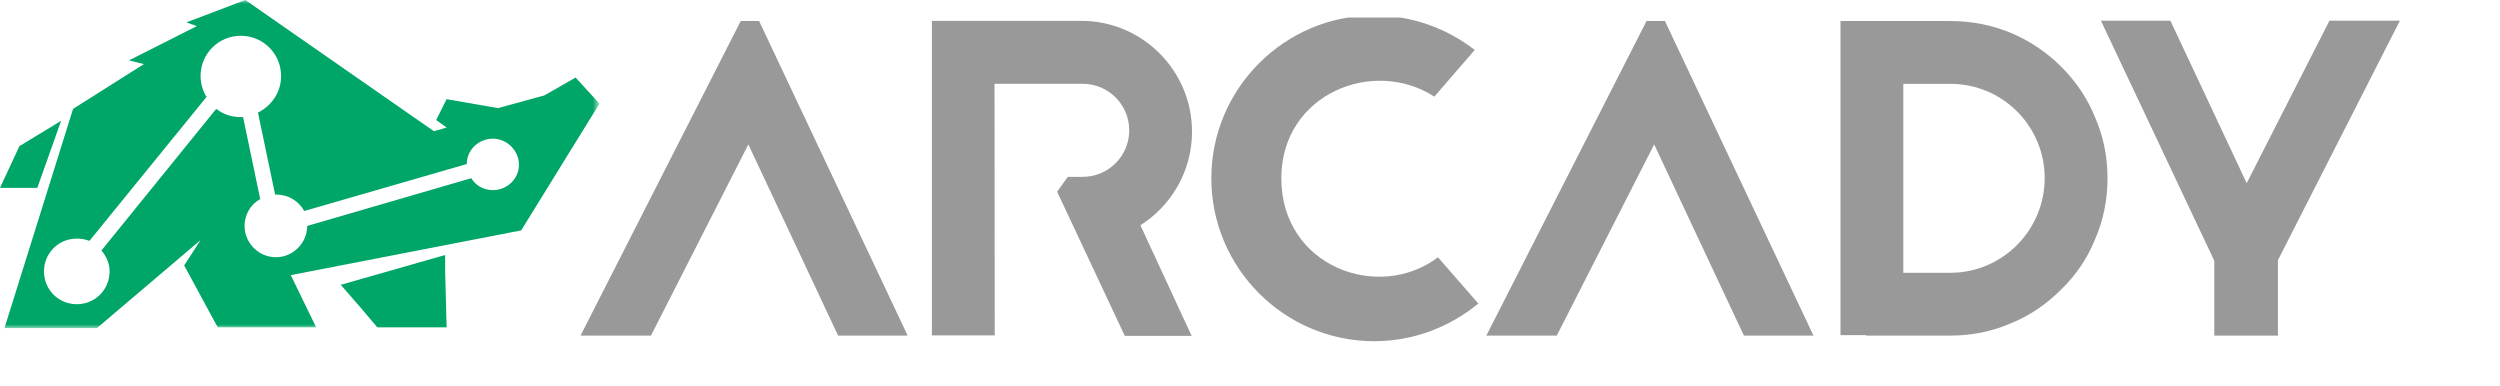 <svg xmlns="http://www.w3.org/2000/svg" class="logo__square__animated green full" viewBox="0 0 285 44">
                    <mask id="logo__square__mask">
                        <rect x="0" y="0" width="80.3" height="44" fill="white"></rect>
                        <circle cx="10" cy="37" r="3.8" fill="black"></circle>
                    </mask>
                    <g class="bear" transform="scale(0.85)" fill="#00a667">
                        <path mask="url(#logo__square__mask)" d="M77.2,10.4l-4.2,2.4l-6.2,1.7l-6.9-1.2l-1.4,2.8l1.4,1l-1.7,0.5L32.9,0L25,3l1.4,0.5l-9.1,4.6l2,0.5l-9.5,6
		                L0.6,44L13,44l13.9-11.8l-2.2,3.4l4.5,8.3h13.2l-3.4-7l30.9-6l10.5-17L77.2,10.4z M66.1,25.5c-1.2,0-2.3-0.6-2.9-1.6l-22,6.4
		                c0,0,0,0,0,0c0,2.3-1.9,4.2-4.2,4.2s-4.2-1.9-4.2-4.2c0-1.5,0.8-2.9,2.1-3.6l-2.3-11c-0.1,0-0.2,0-0.4,0c-1.2,0-2.3-0.4-3.2-1.1
		                l-15.4,19c0.7,0.8,1.1,1.8,1.1,2.8c0,2.4-1.9,4.4-4.4,4.4c-2.4,0-4.4-1.9-4.4-4.4c0-2.4,1.9-4.4,4.4-4.4c0.6,0,1.1,0.1,1.7,0.3
		                l15.7-19.3c-0.5-0.8-0.8-1.8-0.8-2.8c0-3,2.4-5.4,5.4-5.4s5.4,2.4,5.4,5.4c0,2.2-1.3,4-3.1,4.9l2.3,11c0.1,0,0.1,0,0.2,0
		                c1.6,0,3,0.9,3.7,2.2L62.6,22c0-1.9,1.6-3.4,3.5-3.4c1.9,0,3.5,1.6,3.5,3.5S68,25.5,66.1,25.5z"></path>
                        <polygon points="8.2,16.2 2.6,19.6 0,25.2 5,25.2 	"></polygon>
                        <path d="M59.7,36.3c0-0.3,0-1.5,0-1.9l0-0.2l-14,4l2.7,3.1l2.2,2.6h9.3L59.7,36.3L59.7,36.3z"></path>
                        <line x1="8.5" y1="38.2" x2="8.5" y2="38.2"></line>
                        <line x1="32.2" y1="9.1" x2="32.2" y2="9.1"></line>
                        <line x1="32.2" y1="9.1" x2="32.2" y2="9.1"></line>
                    </g>
                    <g transform="translate(50,2) scale(0.85)" fill="#999">
                        <svg xmlns="http://www.w3.org/2000/svg" viewBox="0 0 344 62" fill="#999">
                        <g transform="matrix(1.333,0,0,-1.333,0,793.707) translate(-350,286)" id="g10">
                        <g transform="translate(435.213,293.239)" id="g20">
                        <path id="path22" style="fill-opacity:1;fill-rule:nonzero;stroke:none" d="m 0,0 c 0,8.67 -7.028,15.723 -15.698,15.723 h -21.18 v -44.598 h 8.908 l -0.029,35.672 h 12.501 c 3.643,0 6.596,-2.953 6.596,-6.596 0,-3.643 -2.953,-6.597 -6.596,-6.597 v -0.005 h -2.119 l -1.509,-2.101 9.596,-20.437 h 9.478 l -7.266,15.681 C -2.925,-10.475 0,-5.585 0,0"></path>

    </g>
                        <g transform="translate(447.874,286.637)" id="g24">
                        <path id="path26" style="fill-opacity:1;fill-rule:nonzero;stroke:none" d="m 0,0 c 0,11.962 13.042,17.178 21.695,11.58 l 5.726,6.617 C 23.478,21.25 18.515,23.096 13.17,23.096 0.446,23.096 -9.924,12.725 -9.924,0 c 0,-12.723 10.37,-23.094 23.094,-23.094 5.598,0 10.753,2.036 14.761,5.344 l -5.726,6.553 C 13.808,-17.558 0,-12.533 0,0"></path>

    </g>
                        <g transform="translate(371.23,308.936)" id="g28">
                        <path id="path30" style="fill-opacity:1;fill-rule:nonzero;stroke:none" d="m 0,0 -22.712,-44.598 h 9.987 l 13.806,27.102 12.725,-27.102 h 9.861 L 2.607,0 Z"></path>

    </g>
                        <g transform="translate(542.738,273.245)" id="g32">
                        <path id="path34" style="fill-opacity:1;fill-rule:nonzero;stroke:none" d="M 0,0 H -6.681 V 26.784 H 0 c 7.38,0 13.36,-5.98 13.36,-13.36 C 13.36,6.044 7.38,0 0,0 M 15.714,29.202 C 13.678,31.238 11.324,32.83 8.653,33.975 5.916,35.12 2.991,35.691 0,35.691 H -15.588 V -8.843 h 3.626 V -8.907 H 0 c 2.991,0 5.916,0.574 8.653,1.782 2.671,1.081 5.025,2.736 7.061,4.771 2.1,2.036 3.69,4.39 4.773,7.063 1.208,2.735 1.78,5.662 1.78,8.715 0,2.991 -0.572,5.918 -1.78,8.653 -1.083,2.671 -2.673,5.027 -4.773,7.125"></path>

    </g>
                        <g transform="translate(596.473,308.988)" id="g36">
                        <path id="path38" style="fill-opacity:1;fill-rule:nonzero;stroke:none" d="M 0,0 -11.736,-23.039 -22.553,0 h -9.851 L -16.33,-34.039 V -44.65 h 9.023 v 10.69 L 9.988,0 Z"></path>

    </g>
                        <g transform="translate(499.652,308.936)" id="g40">
                        <path id="path42" style="fill-opacity:1;fill-rule:nonzero;stroke:none" d="m 0,0 -22.712,-44.598 h 9.987 l 13.806,27.102 12.725,-27.102 h 9.861 L 2.607,0 Z"></path>

    </g>
  </g>
</svg>

                    </g>
                </svg>